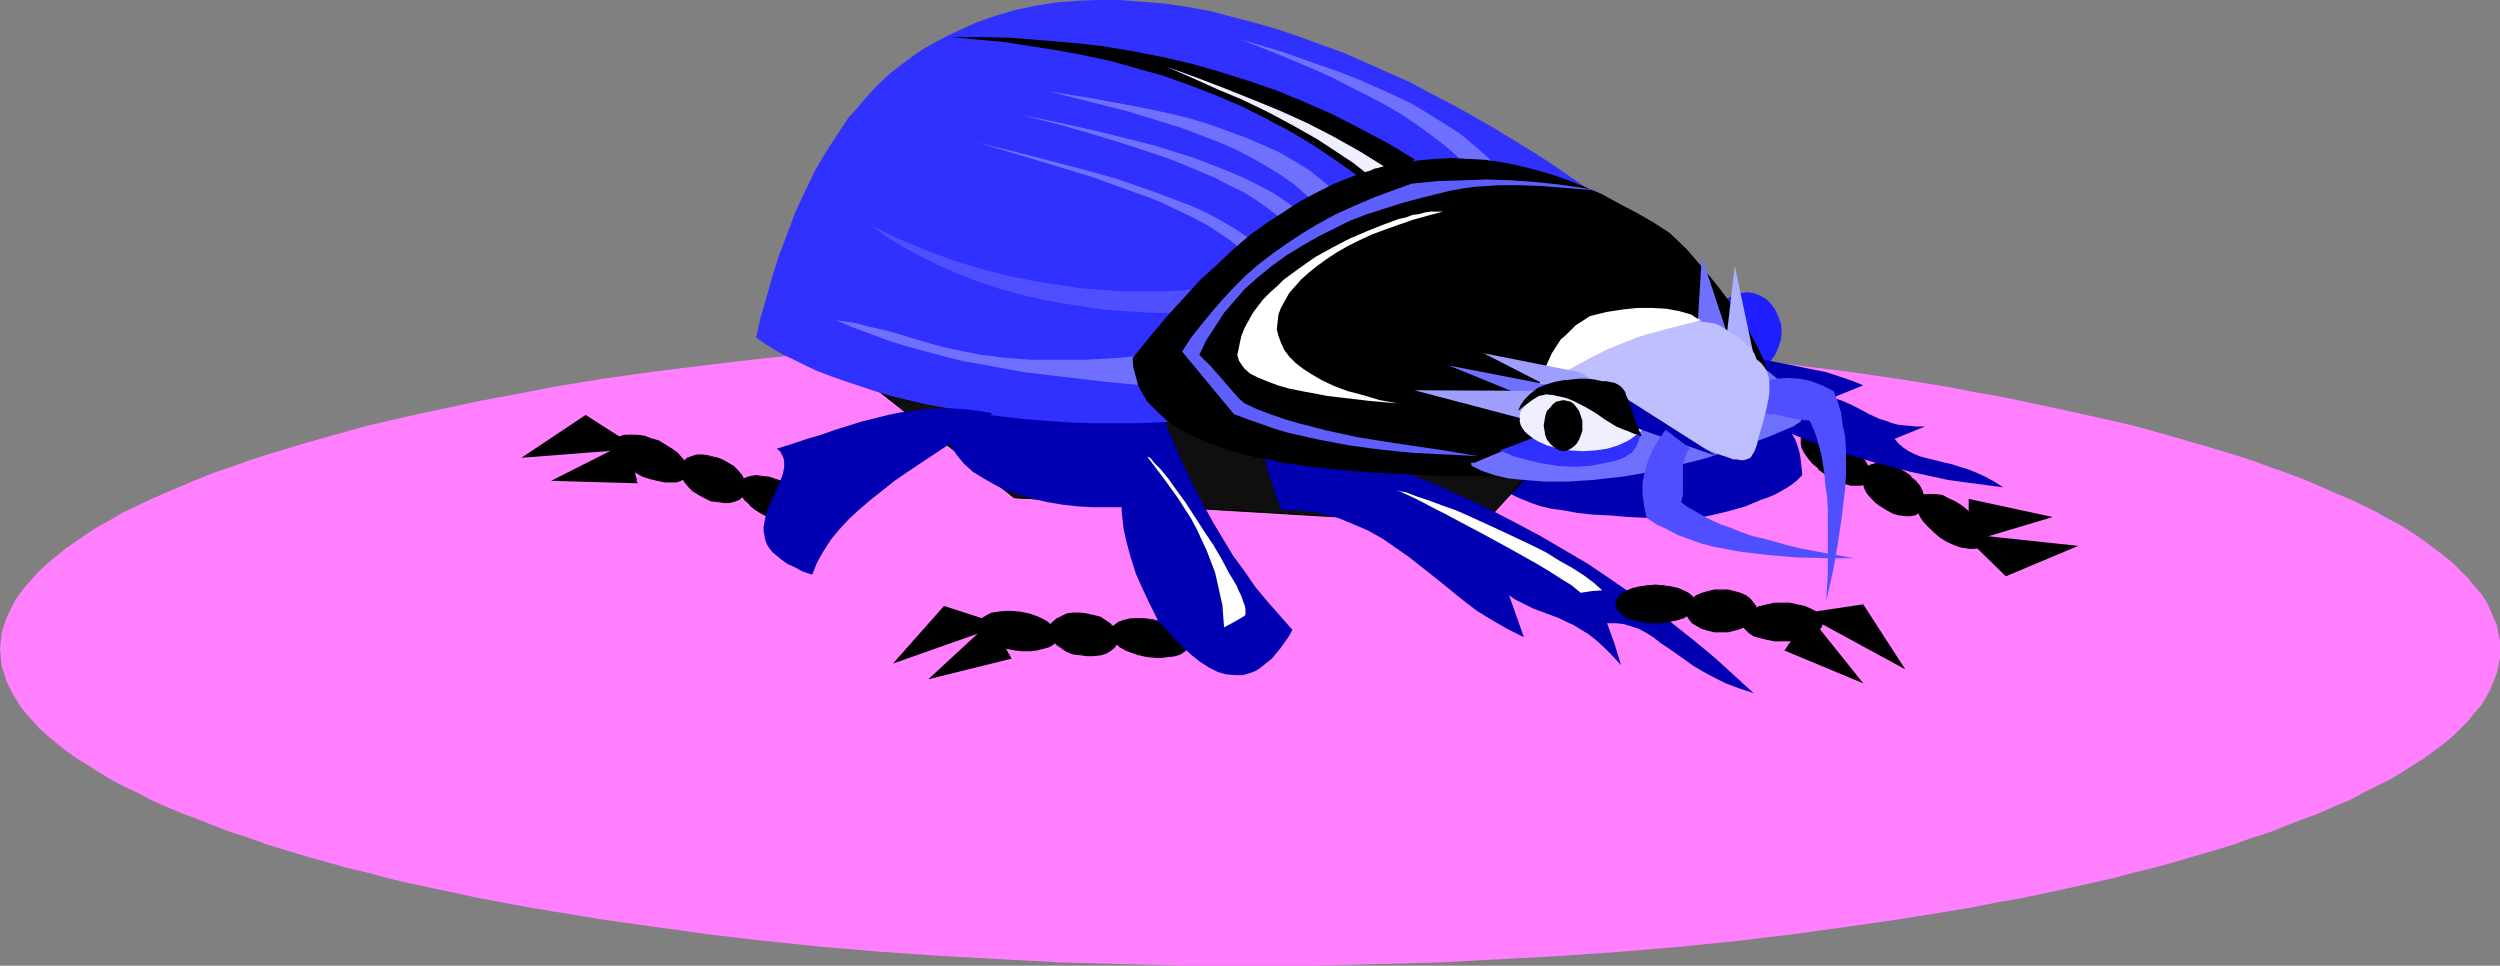 <?xml version="1.0" encoding="UTF-8" standalone="no"?>
<svg
   version="1.0"
   width="129.766mm"
   height="50.129mm"
   id="svg72"
   sodipodi:docname="Beetle 15.wmf"
   xmlns:inkscape="http://www.inkscape.org/namespaces/inkscape"
   xmlns:sodipodi="http://sodipodi.sourceforge.net/DTD/sodipodi-0.dtd"
   xmlns="http://www.w3.org/2000/svg"
   xmlns:svg="http://www.w3.org/2000/svg">
  <rect width="100%" height="100%" fill="#808080" stroke="none"/>
  <sodipodi:namedview
     id="namedview72"
     pagecolor="#ffffff"
     bordercolor="#000000"
     borderopacity="0.25"
     inkscape:showpageshadow="2"
     inkscape:pageopacity="0.0"
     inkscape:pagecheckerboard="0"
     inkscape:deskcolor="#d1d1d1"
     inkscape:document-units="mm" />
  <defs
     id="defs1">
    <pattern
       id="WMFhbasepattern"
       patternUnits="userSpaceOnUse"
       width="6"
       height="6"
       x="0"
       y="0" />
  </defs>
  <path
     style="fill:#ff7fff;fill-opacity:1;fill-rule:evenodd;stroke:none"
     d="m 245.309,65.415 h 12.605 l 12.443,0.323 12.12,0.323 12.12,0.485 11.797,0.808 11.635,0.808 11.474,0.969 11.15,1.131 10.827,1.292 10.504,1.292 10.181,1.454 10.019,1.615 4.848,0.969 4.848,0.808 4.686,0.969 4.525,0.969 4.525,0.969 4.363,0.969 4.363,0.969 4.202,0.969 4.04,1.131 4.04,1.131 3.878,1.131 3.878,1.131 3.717,1.131 3.555,1.131 3.555,1.292 3.232,1.131 3.394,1.292 3.07,1.292 2.909,1.292 3.07,1.292 2.747,1.292 2.586,1.292 2.586,1.454 2.424,1.292 2.262,1.454 2.101,1.454 1.939,1.454 1.939,1.454 1.778,1.454 1.454,1.454 1.454,1.454 1.293,1.615 1.293,1.454 0.97,1.454 0.808,1.615 0.646,1.615 0.646,1.454 0.323,1.615 0.323,1.615 v 1.615 1.615 l -0.323,1.615 -0.323,1.454 -0.646,1.615 -0.646,1.615 -0.808,1.454 -0.97,1.615 -1.293,1.454 -1.293,1.615 -1.454,1.454 -1.454,1.454 -1.778,1.454 -1.939,1.454 -1.939,1.454 -2.101,1.292 -2.262,1.454 -2.424,1.454 -2.586,1.292 -2.586,1.292 -2.747,1.454 -3.07,1.292 -2.909,1.292 -3.07,1.131 -3.394,1.292 -3.232,1.292 -3.555,1.131 -3.555,1.292 -3.717,1.131 -3.878,1.131 -3.878,1.131 -4.04,1.131 -4.04,0.969 -4.202,1.131 -4.363,0.969 -4.363,0.969 -4.525,0.969 -4.525,0.969 -4.686,0.808 -4.848,0.969 -4.848,0.808 -10.019,1.615 -10.181,1.454 -10.504,1.454 -10.827,1.292 -11.15,1.131 -11.474,0.969 -11.635,0.808 -11.797,0.646 -12.12,0.646 -12.12,0.323 -12.443,0.323 h -12.605 -12.605 l -12.443,-0.323 -12.282,-0.323 -11.958,-0.646 -11.797,-0.646 -11.635,-0.808 -11.474,-0.969 -10.989,-1.131 -10.989,-1.292 -10.504,-1.454 -10.342,-1.454 -9.858,-1.615 -4.848,-0.808 -9.534,-1.777 -4.525,-0.969 -4.525,-0.969 -4.525,-0.969 -4.202,-0.969 -4.202,-1.131 -4.04,-0.969 -4.04,-1.131 -4.04,-1.131 -3.717,-1.131 -3.717,-1.131 -3.555,-1.292 -3.555,-1.131 -3.394,-1.292 -3.232,-1.292 -3.07,-1.131 -3.07,-1.292 -2.909,-1.292 -2.747,-1.454 -2.747,-1.292 -2.424,-1.292 -2.424,-1.454 -2.262,-1.454 -2.101,-1.292 -2.101,-1.454 -1.778,-1.454 -1.778,-1.454 -1.616,-1.454 -1.293,-1.454 -1.454,-1.615 -1.131,-1.454 -0.97,-1.615 -0.808,-1.454 -0.808,-1.615 L 0.808,132.123 0.323,130.669 0.162,129.054 0,127.439 l 0.162,-1.615 0.162,-1.615 0.485,-1.615 0.485,-1.454 0.808,-1.615 0.808,-1.615 0.97,-1.454 1.131,-1.454 1.454,-1.615 1.293,-1.454 1.616,-1.454 1.778,-1.454 1.778,-1.454 2.101,-1.454 2.101,-1.454 2.262,-1.454 2.424,-1.292 2.424,-1.454 2.747,-1.292 2.747,-1.292 2.909,-1.292 3.07,-1.292 3.07,-1.292 3.232,-1.292 3.394,-1.131 3.555,-1.292 3.555,-1.131 3.717,-1.131 3.717,-1.131 4.04,-1.131 4.04,-1.131 4.04,-1.131 4.202,-0.969 4.202,-0.969 4.525,-0.969 9.05,-1.938 9.534,-1.777 4.848,-0.969 9.858,-1.615 10.342,-1.454 10.504,-1.292 10.989,-1.292 10.989,-1.131 11.474,-0.969 11.635,-0.808 11.797,-0.808 11.958,-0.485 12.282,-0.323 12.443,-0.323 z"
     id="path1" />
  <path
     style="fill:#000000;fill-opacity:1;fill-rule:evenodd;stroke:none"
     d="m 380.729,105.311 1.293,0.808 1.293,0.646 1.293,0.485 1.293,0.323 h 0.97 0.97 l 0.808,-0.323 0.646,-0.646 0.162,-0.646 v -0.808 l -0.162,-0.969 -0.646,-0.969 -0.646,-0.969 -0.808,-0.969 -1.131,-1.131 -1.293,-0.808 -1.293,-0.969 -1.293,-0.646 -1.293,-0.485 -1.131,-0.162 -1.131,-0.162 -0.97,0.162 -0.808,0.323 -0.485,0.485 -0.323,0.646 v 0.808 l 0.323,0.969 0.323,0.969 0.808,1.131 0.808,0.969 1.131,0.969 z"
     id="path2" />
  <path
     style="fill:#000000;fill-opacity:1;fill-rule:evenodd;stroke:none"
     d="m 380.568,105.472 1.293,0.808 1.454,0.646 1.293,0.485 v 0 l 1.293,0.162 0.97,0.162 1.131,-0.162 0.646,-0.323 0.646,-0.485 0.323,-0.808 v -0.808 l -0.323,-0.969 -0.485,-0.969 -0.646,-0.969 -0.97,-1.131 v 0 l -1.131,-0.969 v 0 l -1.131,-0.969 -1.293,-0.808 -1.454,-0.646 -1.131,-0.646 h -0.162 l -1.131,-0.162 h -1.131 -0.97 l -0.808,0.323 -0.646,0.485 -0.323,0.808 v 0.808 l 0.323,0.969 0.485,1.131 0.646,0.969 0.97,0.969 v 0 l 1.131,1.131 v 0 l 1.131,0.969 0.162,-0.323 -1.293,-0.969 v 0.162 l -0.97,-1.131 v 0 l -0.808,-0.969 -0.808,-0.969 -0.485,-1.131 -0.162,-0.808 v 0 -0.808 0.162 l 0.323,-0.808 h -0.162 l 0.646,-0.485 v 0 l 0.646,-0.323 v 0 h 0.97 1.131 l 1.131,0.323 v 0 l 1.293,0.485 1.293,0.646 1.293,0.808 1.131,0.969 v 0 l 1.131,0.969 v 0 l 0.808,1.131 0.808,0.969 0.485,0.969 0.162,0.969 v -0.162 0.808 0 l -0.162,0.646 v 0 l -0.485,0.485 v 0 l -0.808,0.323 v 0 l -0.97,0.162 -0.97,-0.162 -1.293,-0.323 v 0 l -1.131,-0.485 -1.454,-0.646 -1.293,-0.808 z"
     id="path3" />
  <path
     style="fill:#000000;fill-opacity:1;fill-rule:evenodd;stroke:none"
     d="m 358.105,92.874 1.131,0.808 1.454,0.646 1.293,0.485 1.131,0.323 h 1.131 0.808 l 0.808,-0.323 0.646,-0.485 0.323,-0.808 V 92.712 l -0.323,-0.969 -0.485,-0.969 -0.646,-0.969 -0.97,-0.969 -0.97,-1.131 -1.293,-0.969 -1.293,-0.808 -1.293,-0.646 -1.454,-0.323 -1.131,-0.323 -1.131,-0.162 -0.808,0.162 -0.808,0.323 -0.646,0.323 -0.162,0.808 v 0.808 l 0.162,0.969 0.485,0.969 0.646,0.969 0.97,1.131 1.131,0.969 z"
     id="path4" />
  <path
     style="fill:#000000;fill-opacity:1;fill-rule:evenodd;stroke:none"
     d="m 357.944,93.035 1.293,0.808 1.293,0.646 1.293,0.485 h 0.162 l 1.131,0.323 h 1.131 0.808 l 0.97,-0.323 0.646,-0.646 0.323,-0.808 V 92.712 l -0.323,-0.969 -0.485,-0.969 -0.646,-0.969 -0.97,-1.131 v 0 l -1.131,-0.969 v 0 l -1.293,-0.969 -1.293,-0.969 -1.293,-0.485 -1.293,-0.485 -1.293,-0.323 -1.131,-0.162 -0.808,0.162 -0.97,0.323 -0.646,0.485 -0.162,0.808 v 0.808 l 0.162,0.969 0.485,0.969 0.808,1.131 0.808,0.969 v 0 l 1.131,0.969 v 0.162 l 1.293,0.969 0.162,-0.323 -1.293,-0.969 v 0.162 l -1.131,-1.131 h 0.162 l -0.97,-0.969 -0.646,-0.969 -0.485,-1.131 -0.323,-0.969 v 0.162 -0.808 0 l 0.323,-0.646 v 0 l 0.485,-0.485 0.808,-0.323 v 0 h 0.808 1.131 v 0 l 1.131,0.323 1.293,0.485 1.293,0.646 1.293,0.808 1.293,0.969 v 0 l 1.131,0.969 v 0 l 0.808,0.969 0.808,1.131 0.323,0.969 0.323,0.969 v -0.162 0.808 0 l -0.323,0.646 v 0 l -0.485,0.485 v 0 l -0.808,0.323 v 0 h -0.808 -1.131 l -1.131,-0.323 v 0 l -1.293,-0.485 -1.293,-0.646 -1.293,-0.808 z"
     id="path5" />
  <path
     style="fill:#000000;fill-opacity:1;fill-rule:evenodd;stroke:none"
     d="m 369.094,99.334 1.131,0.808 1.293,0.485 1.131,0.323 1.131,0.162 h 0.97 l 0.97,-0.162 0.646,-0.485 0.646,-0.485 0.323,-0.808 0.162,-0.808 -0.162,-0.969 -0.323,-0.969 -0.485,-0.969 -0.808,-0.969 -0.808,-0.969 -1.131,-0.808 -1.293,-0.808 -1.131,-0.485 -1.131,-0.323 -1.131,-0.162 h -0.97 l -0.97,0.162 -0.808,0.485 -0.646,0.646 -0.323,0.646 v 0.969 0.808 l 0.485,0.969 0.485,0.969 0.808,0.969 0.808,0.969 z"
     id="path6" />
  <path
     style="fill:#000000;fill-opacity:1;fill-rule:evenodd;stroke:none"
     d="m 369.094,99.496 1.131,0.646 1.131,0.646 1.131,0.323 h 0.162 l 1.131,0.162 h 0.97 l 0.97,-0.162 0.808,-0.485 0.646,-0.646 0.323,-0.808 0.162,-0.808 -0.162,-0.969 -0.323,-1.131 -0.485,-0.969 -0.808,-0.969 v 0 l -0.97,-0.808 v -0.162 l -1.131,-0.808 -1.131,-0.646 -1.131,-0.485 -1.293,-0.485 -1.131,-0.162 h -0.97 l -0.97,0.323 -0.808,0.323 -0.646,0.646 -0.323,0.808 -0.162,0.969 0.162,0.808 0.323,1.131 0.485,0.969 0.808,0.969 v 0 l 0.97,0.969 v 0 l 1.131,0.808 v -0.162 l -0.97,-0.969 v 0.162 l -0.97,-0.969 v 0 l -0.646,-0.969 -0.485,-0.969 -0.485,-0.969 v 0 l -0.162,-0.808 0.162,-0.969 v 0.162 l 0.323,-0.808 v 0 l 0.485,-0.646 v 0.162 l 0.808,-0.485 v 0 l 0.97,-0.162 h 0.97 l 1.131,0.162 h -0.162 l 1.293,0.323 1.131,0.485 1.131,0.808 1.131,0.808 v -0.162 l 0.97,0.969 h -0.162 l 0.808,0.969 0.485,0.969 0.323,0.969 v 0 l 0.162,0.969 v 0.808 -0.162 l -0.485,0.808 h 0.162 l -0.646,0.646 v -0.162 l -0.808,0.485 h 0.162 l -0.97,0.162 -0.97,0.162 -1.131,-0.323 v 0 l -1.131,-0.323 -1.293,-0.485 -1.131,-0.646 z"
     id="path7" />
  <path
     style="fill:#000000;fill-opacity:1;fill-rule:evenodd;stroke:none"
     d="m 384.931,104.665 8.565,8.399 14.221,-5.976 z"
     id="path8" />
  <path
     style="fill:#000000;fill-opacity:1;fill-rule:evenodd;stroke:none"
     d="m 385.9,106.441 16.806,-5.007 -16.483,-3.553 v 0.808 0.646 1.454 l 0.162,1.615 -0.162,1.615 v 1.292 0.646 l -0.162,0.323 z"
     id="path9" />
  <path
     style="fill:#000000;fill-opacity:1;fill-rule:evenodd;stroke:none"
     d="m 129.118,86.574 -1.454,-0.485 -1.454,-0.485 -1.293,-0.162 -1.131,-0.162 -1.293,0.162 -0.808,0.323 -0.646,0.323 -0.485,0.646 -0.162,0.808 0.162,0.808 0.323,0.808 0.646,0.969 0.97,0.808 0.97,0.808 1.293,0.808 1.454,0.808 1.454,0.485 1.293,0.485 1.454,0.162 h 1.293 0.97 l 0.97,-0.323 0.646,-0.485 0.485,-0.646 0.162,-0.808 -0.162,-0.646 -0.323,-0.969 -0.646,-0.808 -0.97,-0.969 -1.131,-0.808 -1.131,-0.646 z"
     id="path10" />
  <path
     style="fill:#000000;fill-opacity:1;fill-rule:evenodd;stroke:none"
     d="m 129.28,86.413 -1.616,-0.485 -1.293,-0.485 h -0.162 l -1.293,-0.162 h -1.131 -1.293 l -0.97,0.323 -0.646,0.485 -0.485,0.646 -0.162,0.808 0.162,0.808 0.323,0.808 0.646,0.969 h 0.162 l 0.808,0.969 v 0 l 1.131,0.808 1.131,0.808 1.454,0.808 1.454,0.485 1.454,0.323 v 0 l 1.454,0.323 h 1.293 0.97 l 0.97,-0.323 0.808,-0.485 0.485,-0.646 0.162,-0.969 -0.162,-0.808 -0.485,-0.808 -0.646,-0.808 v 0 l -0.808,-0.969 v 0 l -1.131,-0.808 -1.293,-0.808 -1.293,-0.808 -0.162,0.323 1.293,0.646 1.293,0.808 1.131,0.808 v 0 l 0.808,0.808 v 0 l 0.646,0.969 0.323,0.808 v 0 l 0.162,0.646 -0.162,0.808 v 0 l -0.485,0.646 0.162,-0.162 -0.808,0.485 -0.808,0.323 v 0 h -0.97 -1.293 l -1.454,-0.162 h 0.162 l -1.454,-0.323 -1.454,-0.646 -1.454,-0.646 -1.131,-0.969 -1.131,-0.808 v 0.162 l -0.97,-0.969 h 0.162 l -0.646,-0.808 -0.323,-0.808 v 0 l -0.162,-0.808 0.162,-0.808 v 0.162 l 0.323,-0.646 v 0 l 0.646,-0.485 0.97,-0.162 h -0.162 l 1.293,-0.162 1.131,0.162 1.293,0.162 v 0 l 1.454,0.323 1.454,0.646 z"
     id="path11" />
  <path
     style="fill:#000000;fill-opacity:1;fill-rule:evenodd;stroke:none"
     d="m 153.681,94.65 -1.454,-0.485 -1.293,-0.485 -1.454,-0.162 -1.131,-0.162 -1.131,0.162 -0.97,0.323 -0.646,0.323 -0.485,0.646 -0.162,0.808 0.162,0.646 0.323,0.969 0.646,0.808 0.97,0.969 1.131,0.808 1.131,0.808 1.454,0.646 1.454,0.646 1.454,0.323 1.293,0.323 h 1.293 l 1.131,-0.162 0.808,-0.162 0.808,-0.485 0.323,-0.646 0.162,-0.808 -0.162,-0.646 -0.323,-0.969 -0.646,-0.808 -0.97,-0.969 -0.97,-0.808 -1.293,-0.808 z"
     id="path12" />
  <path
     style="fill:#000000;fill-opacity:1;fill-rule:evenodd;stroke:none"
     d="m 153.843,94.489 -1.454,-0.485 -1.454,-0.485 v 0 l -1.454,-0.162 -1.131,-0.162 -1.131,0.162 -0.97,0.323 -0.808,0.485 -0.485,0.485 -0.162,0.969 0.162,0.808 0.485,0.808 0.646,0.969 v 0 l 0.97,0.808 v 0.162 l 0.97,0.808 1.293,0.808 1.293,0.646 1.616,0.646 1.293,0.323 h 0.162 l 1.293,0.323 h 1.293 l 1.131,-0.162 v 0 l 0.97,-0.162 0.646,-0.646 0.485,-0.646 0.162,-0.808 -0.162,-0.808 -0.323,-0.808 -0.646,-0.969 h -0.162 l -0.808,-0.808 v 0 l -1.131,-0.969 -1.131,-0.646 -1.454,-0.808 -0.162,0.323 1.454,0.646 1.131,0.808 1.131,0.808 v 0 l 0.97,0.808 h -0.162 l 0.646,0.808 0.485,0.969 v 0 0.646 0.808 0 l -0.485,0.646 v -0.162 l -0.646,0.485 -0.97,0.323 h 0.162 -1.131 -1.293 l -1.293,-0.323 v 0 l -1.454,-0.323 -1.454,-0.646 -1.293,-0.646 -1.293,-0.808 -1.131,-0.808 v 0.162 l -0.808,-0.969 v 0 l -0.646,-0.969 -0.323,-0.808 v 0 l -0.162,-0.646 0.162,-0.808 v 0 l 0.485,-0.646 -0.162,0.162 0.808,-0.485 0.808,-0.323 v 0 h 1.131 1.131 l 1.454,0.323 h -0.162 l 1.454,0.323 1.454,0.646 z"
     id="path13" />
  <path
     style="fill:#000000;fill-opacity:1;fill-rule:evenodd;stroke:none"
     d="m 141.561,90.128 -1.293,-0.323 -1.293,-0.323 -1.131,-0.162 h -1.131 l -0.97,0.162 -0.808,0.485 -0.808,0.485 -0.323,0.646 -0.323,0.808 0.162,0.969 0.162,0.808 0.646,0.969 0.646,0.808 0.97,0.808 0.97,0.808 1.293,0.646 1.293,0.485 1.293,0.162 1.131,0.162 h 1.131 l 0.97,-0.162 0.808,-0.485 0.808,-0.485 0.323,-0.646 0.323,-0.808 v -0.969 l -0.323,-0.808 -0.646,-0.969 -0.646,-0.808 -0.808,-0.808 -1.131,-0.808 z"
     id="path14" />
  <path
     style="fill:#000000;fill-opacity:1;fill-rule:evenodd;stroke:none"
     d="m 141.723,90.128 -1.293,-0.485 h -0.162 l -1.293,-0.323 -1.131,-0.162 h -1.131 l -0.97,0.323 -0.97,0.323 -0.646,0.646 -0.485,0.646 -0.162,0.808 v 0.969 l 0.323,0.969 0.485,0.808 0.808,0.969 v 0 l 0.808,0.808 v 0 l 1.131,0.646 1.131,0.646 1.293,0.646 1.454,0.162 1.131,0.162 h 1.131 l 1.131,-0.323 0.808,-0.323 0.646,-0.646 0.485,-0.646 0.162,-0.808 v -0.969 l -0.323,-0.808 -0.485,-0.969 -0.808,-0.969 -0.808,-0.808 -1.131,-0.646 -1.131,-0.646 -0.162,0.162 1.131,0.646 1.131,0.808 0.97,0.808 -0.162,-0.162 0.808,0.969 0.485,0.808 0.323,0.969 v -0.162 0.969 l -0.162,0.808 v -0.162 l -0.485,0.808 v -0.162 l -0.646,0.485 -0.808,0.485 -0.97,0.162 v 0 h -1.131 -1.131 l -1.293,-0.323 v 0 l -1.293,-0.485 -1.131,-0.646 -1.131,-0.646 v 0 l -0.808,-0.808 v 0 l -0.808,-0.969 -0.485,-0.808 -0.162,-0.969 v 0.162 l -0.162,-0.969 0.162,-0.808 v 0.162 l 0.485,-0.808 v 0.162 l 0.646,-0.485 0.808,-0.485 v 0 l 0.97,-0.162 h 1.131 1.131 l 1.293,0.323 v 0 l 1.293,0.485 z"
     id="path15" />
  <path
     style="fill:#000000;fill-opacity:1;fill-rule:evenodd;stroke:none"
     d="m 125.24,88.028 -10.342,-6.622 -12.605,8.399 z"
     id="path16" />
  <path
     style="fill:#000000;fill-opacity:1;fill-rule:evenodd;stroke:none"
     d="m 123.785,86.413 -15.675,7.914 16.968,0.485 v -0.162 l -0.162,-0.162 v -0.485 l -0.162,-0.485 -0.323,-1.454 -0.646,-3.23 v -0.646 l -0.162,-0.646 v -0.969 z"
     id="path17" />
  <path
     style="fill:#000000;fill-opacity:1;fill-rule:evenodd;stroke:none"
     d="m 200.222,120.17 -1.616,-0.162 h -1.454 -1.293 l -1.293,0.323 -0.97,0.485 -0.808,0.485 -0.485,0.646 -0.323,0.646 v 0.808 l 0.323,0.646 0.646,0.808 0.97,0.646 0.97,0.646 1.293,0.485 1.293,0.485 1.616,0.323 1.454,0.162 h 1.616 l 1.293,-0.162 1.293,-0.323 0.97,-0.323 0.808,-0.485 0.646,-0.646 0.162,-0.646 v -0.808 l -0.323,-0.808 -0.646,-0.646 -0.808,-0.646 -1.131,-0.646 -1.293,-0.485 -1.293,-0.485 z"
     id="path18" />
  <path
     style="fill:#000000;fill-opacity:1;fill-rule:evenodd;stroke:none"
     d="m 200.222,120.009 -1.616,-0.162 h -1.454 l -1.293,0.162 -1.293,0.162 -0.97,0.485 -0.808,0.485 -0.646,0.646 -0.323,0.808 0.162,0.808 0.323,0.646 0.646,0.808 0.808,0.808 0.97,0.485 1.293,0.646 1.454,0.485 v 0 l 1.616,0.323 1.454,0.162 h 1.616 l 1.293,-0.162 1.293,-0.323 v 0 l 1.131,-0.323 0.808,-0.485 0.646,-0.808 0.162,-0.646 v -0.808 l -0.485,-0.808 -0.646,-0.646 -0.808,-0.808 -1.131,-0.646 -1.131,-0.485 -1.454,-0.485 v 0 l -1.616,-0.323 v 0.323 l 1.616,0.323 h -0.162 l 1.454,0.485 1.131,0.485 1.131,0.646 0.97,0.646 -0.162,-0.162 0.646,0.808 0.323,0.808 v -0.162 l 0.162,0.808 v -0.162 l -0.323,0.646 v 0 l -0.485,0.646 v 0 l -0.808,0.485 -1.131,0.485 h 0.162 l -1.293,0.162 -1.293,0.162 h -1.616 l -1.454,-0.162 -1.616,-0.323 v 0 l -1.293,-0.485 -1.293,-0.485 -0.97,-0.646 -0.97,-0.646 h 0.162 l -0.646,-0.646 -0.323,-0.808 v 0.162 -0.808 0 l 0.162,-0.646 v 0 l 0.646,-0.646 v 0 l 0.646,-0.323 1.131,-0.485 h -0.162 l 1.293,-0.323 1.293,-0.162 1.454,0.162 1.616,0.162 z"
     id="path19" />
  <path
     style="fill:#000000;fill-opacity:1;fill-rule:evenodd;stroke:none"
     d="m 226.078,121.624 -1.616,-0.323 h -1.454 l -1.293,0.162 -1.131,0.323 -1.131,0.323 -0.808,0.485 -0.646,0.646 -0.162,0.646 v 0.808 l 0.323,0.646 0.646,0.808 0.808,0.646 1.131,0.646 1.293,0.646 1.454,0.323 1.454,0.323 1.616,0.162 h 1.454 1.293 l 1.293,-0.323 0.97,-0.323 0.808,-0.485 0.646,-0.646 0.162,-0.808 v -0.808 l -0.323,-0.646 -0.646,-0.808 -0.808,-0.646 -1.131,-0.646 -1.293,-0.485 -1.454,-0.323 z"
     id="path20" />
  <path
     style="fill:#000000;fill-opacity:1;fill-rule:evenodd;stroke:none"
     d="m 226.078,121.463 -1.616,-0.162 h -1.454 -1.293 l -1.293,0.323 -0.97,0.323 -0.808,0.646 -0.646,0.485 -0.323,0.808 0.162,0.808 0.162,0.808 0.808,0.646 0.808,0.808 1.131,0.646 1.293,0.485 1.293,0.485 h 0.162 l 1.454,0.323 1.616,0.162 h 1.454 l 1.293,-0.162 1.293,-0.162 v 0 l 0.97,-0.323 0.97,-0.646 0.485,-0.646 0.323,-0.808 v -0.808 l -0.323,-0.646 -0.808,-0.808 -0.808,-0.646 -1.131,-0.646 -1.131,-0.485 -1.454,-0.485 h -0.162 l -1.454,-0.323 v 0.162 l 1.454,0.323 v 0 l 1.454,0.485 1.293,0.485 0.97,0.646 0.97,0.646 h -0.162 l 0.646,0.808 0.323,0.646 v -0.162 0.808 0 l -0.162,0.646 v 0 l -0.485,0.646 v 0 l -0.808,0.485 -1.131,0.323 h 0.162 l -1.293,0.323 -1.293,0.162 h -1.454 l -1.616,-0.323 -1.454,-0.162 v 0 l -1.454,-0.485 -1.131,-0.646 -1.131,-0.485 -0.808,-0.808 v 0.162 l -0.646,-0.808 -0.323,-0.646 v 0 -0.808 0.162 l 0.162,-0.808 v 0 l 0.485,-0.485 v 0 l 0.97,-0.485 0.97,-0.323 1.131,-0.323 v 0 l 1.293,-0.162 h 1.454 l 1.616,0.162 z"
     id="path21" />
  <path
     style="fill:#000000;fill-opacity:1;fill-rule:evenodd;stroke:none"
     d="m 213.15,120.493 -1.293,-0.162 h -1.293 l -1.293,0.162 -0.97,0.485 -0.97,0.323 -0.646,0.646 -0.646,0.646 -0.162,0.808 v 0.808 l 0.323,0.808 0.485,0.808 0.646,0.646 0.97,0.646 1.131,0.646 1.131,0.485 1.454,0.162 1.293,0.162 h 1.293 l 1.293,-0.162 0.97,-0.323 0.97,-0.485 0.646,-0.485 0.485,-0.808 0.323,-0.808 v -0.808 l -0.323,-0.808 -0.485,-0.808 -0.646,-0.646 -0.97,-0.646 -1.131,-0.646 -1.131,-0.323 z"
     id="path22" />
  <path
     style="fill:#000000;fill-opacity:1;fill-rule:evenodd;stroke:none"
     d="m 213.15,120.332 -1.293,-0.162 h -1.293 l -1.293,0.162 -0.97,0.485 -0.97,0.485 -0.808,0.646 -0.646,0.646 -0.162,0.808 v 0.808 l 0.323,0.969 0.485,0.646 0.808,0.808 0.97,0.646 0.97,0.646 1.293,0.485 v 0 l 1.454,0.162 1.293,0.162 h 1.293 l 1.293,-0.162 v 0 l 1.131,-0.323 0.808,-0.485 0.808,-0.646 0.485,-0.646 0.323,-0.969 v -0.808 l -0.323,-0.808 -0.485,-0.808 -0.808,-0.808 -0.97,-0.646 -0.97,-0.646 -1.293,-0.323 v 0 l -1.454,-0.323 v 0.323 l 1.454,0.323 h -0.162 l 1.293,0.323 1.131,0.646 0.97,0.646 v -0.162 l 0.646,0.646 h -0.162 l 0.646,0.969 0.162,0.808 v -0.162 0.808 0 l -0.162,0.808 -0.646,0.646 h 0.162 l -0.646,0.485 -0.97,0.485 -1.131,0.323 h 0.162 l -1.293,0.162 h -1.293 -1.293 l -1.454,-0.323 h 0.162 l -1.293,-0.485 -1.131,-0.485 -0.97,-0.646 v 0 l -0.646,-0.646 v 0 l -0.485,-0.808 -0.323,-0.808 v 0 -0.808 0 l 0.323,-0.646 0.485,-0.808 v 0.162 l 0.646,-0.646 0.97,-0.485 1.131,-0.323 h -0.162 l 1.293,-0.162 h 1.293 l 1.293,0.162 z"
     id="path23" />
  <path
     style="fill:#000000;fill-opacity:1;fill-rule:evenodd;stroke:none"
     d="m 196.667,122.593 -11.474,-3.715 -10.019,11.306 z"
     id="path24" />
  <path
     style="fill:#000000;fill-opacity:1;fill-rule:evenodd;stroke:none"
     d="m 195.051,121.301 -12.928,11.952 16.322,-4.038 v 0 l -0.162,-0.323 -0.162,-0.323 -0.323,-0.485 -0.646,-1.292 -0.808,-1.454 -0.646,-1.615 -0.323,-0.646 -0.162,-0.485 -0.162,-0.646 -0.162,-0.323 v -0.323 z"
     id="path25" />
  <path
     style="fill:#0000b2;fill-opacity:1;fill-rule:evenodd;stroke:none"
     d="m 293.465,94.166 0.646,0.969 0.97,0.808 0.97,0.808 1.293,0.646 1.454,0.646 1.616,0.646 1.939,0.646 2.101,0.485 2.424,0.323 2.586,0.485 2.909,0.323 3.394,0.162 3.555,0.323 3.878,0.162 h 4.202 l 2.262,0.162 h 2.424 l 3.555,-0.646 3.394,-0.808 3.394,-0.969 3.07,-1.292 1.454,-0.485 1.454,-0.646 1.131,-0.646 1.131,-0.646 0.97,-0.646 0.808,-0.646 0.646,-0.646 0.485,-0.485 -0.162,-1.615 -0.162,-1.454 -0.162,-1.131 -0.323,-1.131 -0.323,-0.969 -0.323,-0.808 -0.97,-1.615 -0.97,-1.454 -1.293,-1.615 -0.646,-0.969 -0.646,-0.969 -0.808,-1.131 -0.646,-1.292 z"
     id="path26" />
  <path
     style="fill:#1e1eff;fill-opacity:1;fill-rule:evenodd;stroke:none"
     d="m 342.753,57.339 1.293,0.162 1.293,0.485 1.131,0.646 0.97,0.969 0.808,1.131 0.646,1.454 0.485,1.292 0.162,1.615 -0.162,1.615 -0.485,1.454 -0.646,1.454 -0.808,1.131 -0.97,0.969 -1.131,0.646 -1.293,0.485 -1.293,0.162 -1.454,-0.162 -1.293,-0.485 -1.293,-0.646 -0.808,-0.969 -0.97,-1.131 -0.646,-1.454 -0.323,-1.454 -0.162,-1.615 0.162,-1.615 0.323,-1.292 0.646,-1.454 0.97,-1.131 0.808,-0.969 1.293,-0.646 1.293,-0.485 z"
     id="path27" />
  <path
     style="fill:#0f0f0f;fill-opacity:1;fill-rule:evenodd;stroke:none"
     d="m 160.63,67.515 38.461,30.204 91.627,5.33 16.322,-17.767 h -0.162 -0.162 l -0.485,-0.162 h -0.808 l -0.808,-0.162 h -1.131 l -1.131,-0.323 h -1.454 l -1.616,-0.323 -1.616,-0.162 -1.939,-0.162 -1.939,-0.323 -2.101,-0.162 -2.262,-0.323 -2.424,-0.162 -2.424,-0.323 -2.586,-0.323 -2.586,-0.323 -5.656,-0.646 -6.141,-0.646 -6.141,-0.808 -6.464,-0.646 -6.626,-0.808 -13.413,-1.615 -13.574,-1.615 -6.626,-0.808 -6.626,-0.646 -6.302,-0.808 -5.979,-0.808 -5.818,-0.646 -2.747,-0.323 -2.586,-0.323 -2.586,-0.323 -2.424,-0.323 -2.262,-0.323 -2.262,-0.323 -2.101,-0.162 -1.939,-0.323 -1.778,-0.162 -1.616,-0.323 -1.454,-0.162 -1.293,-0.162 -1.293,-0.162 -0.97,-0.162 -0.808,-0.162 -0.646,-0.162 -0.323,-0.162 z"
     id="path28" />
  <path
     style="fill:#000000;fill-opacity:1;fill-rule:evenodd;stroke:none"
     d="m 160.145,67.192 38.784,30.527 91.789,5.492 16.645,-18.09 h -0.485 -0.162 l -0.485,-0.162 h -0.808 -0.808 l -1.131,-0.162 -1.131,-0.162 -1.454,-0.162 -1.616,-0.162 -1.616,-0.323 -1.939,-0.162 -1.939,-0.162 -2.101,-0.323 -2.262,-0.323 -2.424,-0.162 -2.424,-0.323 -2.586,-0.323 -2.586,-0.323 -5.656,-0.646 -6.141,-0.646 -6.141,-0.646 -6.464,-0.808 -6.626,-0.808 -13.413,-1.615 -13.574,-1.615 -6.626,-0.646 -6.626,-0.808 -6.302,-0.808 -5.979,-0.808 -5.818,-0.646 -2.747,-0.323 -2.586,-0.323 -2.586,-0.323 -2.424,-0.323 -2.262,-0.323 -2.262,-0.162 -2.101,-0.323 -1.939,-0.323 -1.778,-0.162 -1.616,-0.323 -1.454,-0.162 -1.293,-0.162 -1.293,-0.162 -0.97,-0.162 -0.808,-0.162 -0.646,-0.162 h 0.162 -0.485 v 0 l -0.808,-0.323 0.485,0.485 h 0.323 -0.162 l 0.485,0.162 v 0 l 0.646,0.162 0.808,0.162 h 0.97 l 1.293,0.323 1.293,0.162 1.454,0.162 1.616,0.162 1.778,0.323 1.939,0.323 2.101,0.162 2.262,0.323 2.262,0.323 2.424,0.323 2.586,0.323 2.586,0.323 2.747,0.323 5.818,0.646 5.979,0.808 6.302,0.808 6.626,0.646 6.626,0.808 13.574,1.615 13.413,1.615 6.626,0.808 6.464,0.646 6.141,0.808 6.141,0.646 5.656,0.646 2.586,0.323 2.586,0.323 2.424,0.162 2.424,0.323 2.262,0.323 2.101,0.162 1.939,0.323 1.939,0.162 1.616,0.162 1.616,0.162 1.454,0.162 1.131,0.162 1.131,0.162 0.808,0.162 h 0.808 0.485 l 0.162,0.162 h 0.162 v -0.162 l -16.483,17.606 h 0.162 l -91.627,-5.33 v 0 l -38.299,-30.204 -0.162,0.323 z"
     id="path29" />
  <path
     style="fill:#0000b2;fill-opacity:1;fill-rule:evenodd;stroke:none"
     d="m 229.633,79.145 -4.686,10.176 -4.848,10.176 h -2.909 -2.909 l -2.909,-0.162 -2.909,-0.323 -2.909,-0.485 -2.747,-0.646 -2.747,-0.808 -2.586,-0.808 -2.262,-1.131 -2.262,-1.292 -2.101,-1.292 -1.778,-1.615 -1.454,-1.777 -1.293,-2.1 -0.485,-0.969 -0.485,-1.131 -0.323,-1.131 -0.323,-1.131 2.909,-1.454 2.909,-1.131 2.747,-0.969 2.586,-0.646 2.586,-0.323 2.424,-0.323 h 2.586 2.586 l 2.586,0.162 2.586,0.162 2.747,0.323 2.747,0.162 2.909,0.323 3.232,0.162 h 3.232 z"
     id="path30" />
  <path
     style="fill:#0000b2;fill-opacity:1;fill-rule:evenodd;stroke:none"
     d="m 223.977,70.745 -0.97,3.876 -0.808,3.715 -0.808,3.553 -0.485,3.392 -0.485,3.23 -0.485,3.23 v 3.069 2.907 l 0.162,3.069 0.323,2.907 0.646,2.907 0.808,2.907 0.97,3.069 1.293,2.907 1.454,3.069 1.616,3.23 1.778,1.938 1.616,1.777 1.616,1.615 1.616,1.454 1.616,1.292 1.778,1.131 1.616,0.808 1.616,0.485 1.778,0.162 h 1.616 l 1.616,-0.485 0.808,-0.323 0.808,-0.485 0.808,-0.646 0.808,-0.646 0.808,-0.646 0.808,-0.969 0.808,-0.969 0.808,-1.131 0.808,-1.131 0.808,-1.454 -2.424,-2.746 -2.424,-2.746 -2.424,-2.907 -2.101,-3.069 -2.262,-3.069 -1.939,-3.23 -1.939,-3.23 -1.778,-3.23 -1.778,-3.392 -1.778,-3.553 -3.07,-6.945 -2.909,-7.268 z"
     id="path31" />
  <path
     style="fill:#3030ff;fill-opacity:1;fill-rule:evenodd;stroke:none"
     d="m 319.321,42.964 -3.394,-2.584 -3.394,-2.584 -3.717,-2.584 -3.717,-2.584 -3.717,-2.423 -7.918,-4.846 -4.202,-2.423 -4.04,-2.261 -4.363,-2.261 -4.202,-2.261 -4.363,-1.938 -4.363,-1.938 -4.363,-1.938 -4.525,-1.615 -4.363,-1.615 -4.363,-1.454 -4.525,-1.292 -4.363,-1.131 -4.363,-1.131 -4.525,-0.808 -4.363,-0.646 L 223.816,0.323 219.614,0 h -4.202 l -4.202,0.162 -4.04,0.323 -4.04,0.646 -3.878,0.808 -3.878,1.131 -3.717,1.292 -3.555,1.615 -2.424,1.131 -2.424,1.292 -2.262,1.292 -2.101,1.454 -1.939,1.454 -2.101,1.615 -1.778,1.615 -1.778,1.777 -1.616,1.777 -1.616,1.938 -1.616,1.777 -1.293,1.938 -2.747,4.2 -2.424,4.038 -2.101,4.361 -1.939,4.2 -1.616,4.361 -1.616,4.2 -1.293,4.2 -1.131,4.038 -1.131,3.876 -0.808,3.715 1.616,1.131 1.778,1.131 1.939,1.131 2.101,0.969 2.262,1.131 2.424,1.131 2.586,0.969 2.747,0.969 2.909,0.969 2.909,0.969 3.232,0.969 3.394,0.808 3.394,0.808 3.555,0.646 3.717,0.646 3.878,0.646 3.878,0.485 4.202,0.485 4.202,0.323 4.363,0.323 4.363,0.162 h 4.686 4.686 l 4.686,-0.162 5.01,-0.323 5.01,-0.323 5.171,-0.485 5.171,-0.646 5.333,-0.808 5.333,-0.808 5.494,-1.131 5.656,-1.292 z"
     id="path32" />
  <path
     style="fill:#7070ff;fill-opacity:1;fill-rule:evenodd;stroke:none"
     d="m 261.953,37.634 -2.424,-2.1 -2.586,-2.1 -2.909,-1.777 -3.07,-1.777 -3.232,-1.454 -3.394,-1.454 -3.555,-1.292 -3.555,-1.292 -3.717,-1.131 -3.878,-0.969 -3.878,-0.808 -4.04,-0.808 -7.918,-1.454 -8.08,-1.292 7.757,1.938 7.595,1.938 3.717,1.131 3.717,1.131 3.555,1.131 3.394,1.292 3.394,1.292 3.394,1.454 3.07,1.615 2.909,1.615 2.909,1.777 2.747,1.938 2.424,2.1 2.424,2.261 z"
     id="path33" />
  <path
     style="fill:#7070ff;fill-opacity:1;fill-rule:evenodd;stroke:none"
     d="m 296.051,35.696 -2.101,-2.584 -2.262,-2.423 -2.586,-2.261 -2.747,-2.261 -3.07,-1.938 -3.07,-1.938 -3.232,-1.938 -3.394,-1.615 -3.555,-1.615 -3.717,-1.615 -3.717,-1.454 -3.717,-1.292 -7.757,-2.746 -7.757,-2.261 7.434,2.907 7.272,3.069 3.555,1.615 3.394,1.777 3.232,1.615 3.394,1.777 3.07,1.777 2.909,1.938 2.909,2.1 2.747,2.1 2.424,2.1 2.424,2.423 2.262,2.423 1.939,2.423 z"
     id="path34" />
  <path
     style="fill:#7070ff;fill-opacity:1;fill-rule:evenodd;stroke:none"
     d="m 254.358,41.026 -2.262,-1.615 -2.424,-1.615 -2.747,-1.454 -2.909,-1.454 -3.07,-1.292 -3.232,-1.292 -3.394,-1.292 -3.555,-1.131 -3.555,-1.131 -3.717,-0.969 -7.757,-1.938 -7.918,-1.777 -7.918,-1.615 7.757,1.938 7.272,2.1 7.272,2.261 3.394,1.131 3.394,1.131 3.232,1.292 3.07,1.292 3.07,1.292 2.747,1.454 2.747,1.292 2.586,1.615 2.262,1.615 2.101,1.615 z"
     id="path35" />
  <path
     style="fill:#7070ff;fill-opacity:1;fill-rule:evenodd;stroke:none"
     d="m 247.248,48.617 -2.262,-1.938 -2.424,-1.615 -2.747,-1.615 -2.909,-1.615 -3.232,-1.454 -3.394,-1.292 -3.394,-1.292 -3.717,-1.292 -3.717,-1.292 -3.878,-1.131 -7.918,-2.1 -8.08,-2.1 -7.918,-1.938 15.19,4.523 7.434,2.261 3.555,1.292 3.555,1.292 3.232,1.131 3.232,1.292 3.07,1.454 3.07,1.454 2.747,1.454 2.424,1.615 2.424,1.615 2.101,1.777 z"
     id="path36" />
  <path
     style="fill:#4f4fff;fill-opacity:1;fill-rule:evenodd;stroke:none"
     d="m 237.39,56.532 -4.363,0.323 -4.202,0.323 h -4.363 -4.202 l -4.202,-0.323 -4.202,-0.323 -4.202,-0.646 -4.202,-0.646 -4.202,-0.808 -4.04,-0.969 -4.202,-1.131 -4.04,-1.292 -4.04,-1.454 -4.04,-1.615 -4.04,-1.777 -3.878,-1.938 3.07,2.261 3.394,2.1 3.394,1.777 3.555,1.777 3.717,1.615 3.717,1.454 3.878,1.292 4.04,1.131 4.04,0.969 4.202,0.808 4.202,0.646 4.363,0.646 4.525,0.323 4.686,0.323 h 4.686 4.848 l 0.485,-1.292 0.485,-1.131 0.646,-1.131 z"
     id="path37" />
  <path
     style="fill:#7070ff;fill-opacity:1;fill-rule:evenodd;stroke:none"
     d="m 225.755,69.615 -3.555,0.323 -3.394,0.323 -3.07,0.162 -2.909,0.162 h -2.909 -5.01 -2.424 l -2.262,-0.162 -2.101,-0.162 -1.939,-0.162 -1.939,-0.323 -1.778,-0.162 -1.616,-0.323 -3.232,-0.646 -2.909,-0.646 -2.909,-0.808 -2.747,-0.808 -2.586,-0.808 -2.909,-0.808 -2.909,-0.646 -3.07,-0.808 -3.555,-0.485 3.394,1.454 3.555,1.292 3.394,1.292 3.717,1.131 3.555,0.969 3.717,0.969 3.878,0.969 3.717,0.646 7.918,1.454 8.08,0.969 8.242,0.969 8.565,0.808 V 74.783 74.137 l -0.162,-2.907 v -0.646 z"
     id="path38" />
  <path
     style="fill:#0000b2;fill-opacity:1;fill-rule:evenodd;stroke:none"
     d="m 270.68,90.774 -3.07,-2.423 -2.909,-2.261 -2.747,-2.1 -2.747,-1.777 -1.293,-0.808 -1.131,-0.808 -1.131,-0.485 -1.131,-0.485 -1.131,-0.485 -0.97,-0.323 -0.97,-0.162 h -0.808 l -0.646,0.162 -0.808,0.162 -0.485,0.323 -0.485,0.485 -0.485,0.808 -0.323,0.808 -0.162,0.969 v 1.131 1.454 l 0.162,1.454 0.323,1.938 0.485,1.777 0.485,2.261 0.808,2.261 0.808,2.746 1.131,2.746 h 1.778 1.939 l 1.778,0.323 1.939,0.162 1.616,0.485 1.616,0.323 3.07,1.292 3.07,1.292 2.909,1.615 2.586,1.777 2.747,1.938 5.333,4.199 5.171,4.199 2.747,2.1 2.909,1.777 3.07,1.777 3.232,1.615 -2.909,-8.237 1.131,0.808 1.293,0.646 2.262,1.131 2.586,0.969 2.586,0.969 1.293,0.646 1.454,0.646 1.293,0.808 1.616,0.969 1.454,1.131 1.616,1.454 1.616,1.615 1.778,1.938 -1.293,-4.2 -1.454,-4.038 h 1.778 l 1.454,0.162 1.616,0.485 1.454,0.485 1.454,0.808 1.293,0.808 1.454,1.131 1.454,0.969 1.616,1.131 1.616,1.131 1.778,1.292 1.939,1.131 2.101,1.131 2.262,1.131 2.586,0.969 2.909,0.969 -3.717,-3.392 -3.717,-3.392 -3.878,-3.23 -4.04,-3.23 -4.04,-3.069 -4.363,-3.069 -4.202,-2.907 -4.525,-3.069 -4.686,-2.746 -4.686,-2.746 -4.848,-2.584 -5.01,-2.584 -5.171,-2.423 -5.333,-2.423 -5.494,-2.261 z"
     id="path39" />
  <path
     style="fill:#000000;fill-opacity:1;fill-rule:evenodd;stroke:none"
     d="m 354.55,120.332 10.989,13.729 -15.514,-6.461 v 0 l 0.323,-0.323 0.162,-0.323 0.323,-0.485 0.808,-1.131 0.97,-1.292 0.97,-1.292 0.646,-1.131 0.323,-0.646 0.162,-0.323 v -0.162 z"
     id="path40" />
  <path
     style="fill:#0000b2;fill-opacity:1;fill-rule:evenodd;stroke:none"
     d="m 332.896,76.076 -2.747,-0.485 -2.747,-0.485 -2.424,-0.646 -2.262,-0.646 -2.101,-0.646 -1.616,-0.808 -0.808,-0.323 -0.646,-0.485 -0.485,-0.323 -0.323,-0.485 -0.323,-0.485 -0.323,-0.485 v -0.485 -0.646 l 0.162,-0.485 0.323,-0.485 0.485,-0.646 0.646,-0.485 0.808,-0.646 0.97,-0.646 1.131,-0.646 1.293,-0.808 1.454,-0.646 1.616,-0.646 1.939,-0.808 2.101,-0.808 0.808,1.131 0.97,0.969 2.101,1.777 1.939,1.454 2.262,1.292 2.101,0.969 2.262,0.808 2.262,0.646 2.424,0.646 4.848,0.969 4.848,0.969 2.424,0.485 2.424,0.808 2.424,0.808 2.424,0.969 -5.979,2.423 1.939,0.646 1.778,0.808 1.616,0.808 1.778,0.969 2.101,0.969 1.131,0.323 1.293,0.485 1.293,0.323 1.616,0.162 1.778,0.162 h 1.778 l -5.979,2.423 0.808,0.969 0.97,0.808 0.97,0.646 0.97,0.485 1.131,0.485 1.131,0.323 2.586,0.646 1.293,0.323 1.454,0.323 1.454,0.485 1.616,0.485 1.616,0.646 1.778,0.808 1.778,0.969 1.778,1.131 -7.272,-0.969 -3.555,-0.485 -7.434,-1.615 -3.717,-0.969 -3.717,-0.969 -3.717,-1.131 -3.878,-1.131 -3.717,-1.454 -3.717,-1.454 -3.878,-1.615 -3.878,-1.615 -3.878,-1.938 -3.878,-2.1 z"
     id="path41" />
  <path
     style="fill:#000000;fill-opacity:1;fill-rule:evenodd;stroke:none"
     d="m 222.2,70.261 0.162,1.938 0.485,1.777 0.485,1.777 0.808,1.454 0.97,1.615 1.293,1.292 1.293,1.292 1.454,1.292 1.616,1.131 1.778,0.969 2.101,0.969 1.939,0.969 2.262,0.808 2.262,0.808 2.424,0.646 2.586,0.646 2.747,0.485 2.586,0.646 5.818,0.808 5.979,0.646 6.141,0.485 6.302,0.323 6.302,0.323 12.766,0.162 3.717,-0.323 4.04,-0.323 4.202,-0.485 4.363,-0.485 4.202,-0.808 4.363,-0.808 4.202,-0.808 4.04,-1.131 3.878,-1.131 3.555,-1.131 1.778,-0.646 1.616,-0.646 1.454,-0.808 2.747,-1.292 1.131,-0.808 0.97,-0.808 0.97,-0.808 0.646,-0.646 0.646,-0.808 0.485,-0.969 0.323,-0.808 -0.485,-2.261 -0.808,-2.261 -0.97,-2.261 -0.97,-2.1 -1.131,-2.1 -1.131,-2.1 -2.747,-4.038 -2.909,-3.876 -3.07,-3.715 -3.07,-3.553 -3.232,-3.069 -3.232,-2.1 -3.394,-1.938 -3.394,-1.777 -3.232,-1.777 -3.394,-1.454 -3.232,-1.292 -3.232,-1.131 -3.394,-0.969 -3.232,-0.808 -3.232,-0.646 -3.394,-0.485 -3.232,-0.162 -3.232,-0.162 -3.232,0.162 -3.394,0.323 -3.232,0.485 -3.232,0.646 -3.394,0.969 -3.232,1.131 -3.232,1.292 -3.232,1.615 -3.394,1.777 -3.232,2.1 -3.232,2.1 -3.394,2.423 -3.232,2.746 -3.232,3.069 -3.394,3.069 -3.232,3.553 -3.394,3.715 -3.232,3.876 z"
     id="path42" />
  <path
     style="fill:#7070ff;fill-opacity:1;fill-rule:evenodd;stroke:none"
     d="m 341.299,68.969 -52.035,21.805 h -0.323 -0.323 v 0.323 0 l 0.162,0.323 0.323,0.162 0.646,0.323 0.646,0.323 0.808,0.323 0.97,0.323 0.97,0.323 1.293,0.323 1.454,0.323 1.454,0.162 1.778,0.162 1.939,0.162 1.939,0.162 h 2.101 2.424 l 2.424,-0.162 2.586,-0.162 2.747,-0.323 2.909,-0.323 3.07,-0.485 3.232,-0.646 3.232,-0.808 3.555,-0.808 3.717,-0.969 3.717,-1.292 4.04,-1.292 4.04,-1.454 4.202,-1.777 0.808,-0.323 0.485,-0.323 0.485,-0.323 0.485,-0.323 0.162,-0.485 0.323,-0.485 v -0.808 l -0.162,-0.969 -0.485,-1.131 -0.808,-0.969 -0.808,-1.131 -1.131,-0.969 -1.293,-1.131 -2.586,-2.1 -2.747,-1.938 -1.293,-0.808 z"
     id="path43" />
  <path
     style="fill:#7070ff;fill-opacity:1;fill-rule:evenodd;stroke:none"
     d="m 333.057,63.477 0.808,-13.083 6.464,19.544 h -0.162 l -0.162,-0.323 -0.323,-0.162 -0.485,-0.485 -1.131,-0.808 -2.747,-2.423 -1.131,-0.969 -0.485,-0.485 -0.323,-0.323 -0.162,-0.323 z"
     id="path44" />
  <path
     style="fill:#afafff;fill-opacity:1;fill-rule:evenodd;stroke:none"
     d="m 338.552,67.515 1.778,-15.344 4.04,19.059 z"
     id="path45" />
  <path
     style="fill:#bfbfff;fill-opacity:1;fill-rule:evenodd;stroke:none"
     d="m 302.838,85.282 -0.808,-0.646 -0.646,-0.646 -0.646,-0.646 -0.646,-0.485 -0.323,-0.485 -0.323,-0.485 -0.162,-0.485 -0.162,-0.485 0.162,-0.485 0.162,-0.646 0.323,-0.485 0.485,-0.646 0.646,-0.808 0.808,-0.808 0.808,-0.969 1.131,-0.969 2.586,-2.584 2.747,-2.584 1.616,-1.131 1.616,-1.131 1.778,-1.131 1.939,-0.808 1.939,-0.969 2.101,-0.646 2.262,-0.646 2.586,-0.323 2.586,-0.162 2.747,-0.162 3.07,0.162 3.232,0.485 1.131,0.485 0.97,0.646 1.778,1.131 1.454,0.969 0.97,1.131 0.97,0.808 0.485,0.808 0.323,0.808 v 0.646 0.485 l -0.323,0.485 -0.323,0.323 -0.485,0.162 h -0.646 -0.646 l -0.808,-0.323 -0.646,-0.323 -2.262,0.485 -2.101,0.646 -4.04,1.615 -4.04,1.615 -2.101,0.969 -2.101,0.808 -4.525,1.938 -2.424,0.969 -2.586,0.969 -2.586,0.969 -2.747,0.969 -3.07,0.808 z"
     id="path46" />
  <path
     style="fill:#0000b2;fill-opacity:1;fill-rule:evenodd;stroke:none"
     d="m 194.728,81.083 -5.656,4.2 -5.656,3.715 -5.333,3.553 -2.586,1.777 -2.424,1.938 -2.262,1.777 -2.262,1.938 -1.939,1.777 -1.939,2.1 -1.616,1.938 -1.454,2.261 -1.293,2.261 -0.97,2.423 -1.939,-0.646 -1.454,-0.808 -1.454,-0.646 -1.131,-0.808 -0.97,-0.808 -0.808,-0.646 -0.646,-0.808 -0.485,-0.808 -0.323,-0.808 -0.162,-0.969 -0.162,-0.808 v -0.808 l 0.323,-1.777 0.485,-1.777 1.616,-3.392 0.646,-1.615 0.646,-1.615 0.323,-1.454 v -0.646 -0.646 l -0.162,-0.646 -0.323,-0.646 -0.323,-0.646 -0.646,-0.485 3.07,-0.969 2.909,-0.969 2.747,-0.808 2.747,-0.969 5.171,-1.615 2.586,-0.646 2.586,-0.646 2.424,-0.485 2.586,-0.323 2.424,-0.323 2.586,-0.162 h 2.586 l 2.424,0.162 2.747,0.323 z"
     id="path47" />
  <path
     style="fill:#000000;fill-opacity:1;fill-rule:evenodd;stroke:none"
     d="m 266.64,34.727 -4.525,-3.23 -4.525,-3.069 -4.686,-2.746 -4.848,-2.584 -4.848,-2.423 -5.01,-2.1 -5.01,-1.938 -5.01,-1.777 -5.171,-1.454 -5.171,-1.454 -5.333,-1.131 -5.171,-0.969 -5.171,-0.808 -5.171,-0.808 -5.333,-0.485 -5.01,-0.485 h 5.979 l 5.979,0.162 5.979,0.485 5.818,0.485 5.818,0.646 5.818,0.969 5.818,1.131 5.656,1.292 5.656,1.615 5.656,1.777 5.656,1.938 5.494,2.261 5.494,2.423 5.333,2.746 5.494,2.907 5.333,3.23 h -0.162 l -0.162,0.162 -0.323,0.162 -0.485,0.323 -0.646,0.323 -0.646,0.485 -1.454,0.808 -1.778,0.646 -1.778,0.485 -0.97,0.162 -0.97,0.162 -0.808,-0.162 z"
     id="path48" />
  <path
     style="fill:#5e5eff;fill-opacity:1;fill-rule:evenodd;stroke:none"
     d="m 314.635,37.472 -8.888,-1.292 -4.686,-0.485 -4.525,-0.323 -4.848,-0.162 -4.686,0.162 -5.01,0.162 -5.01,0.485 -4.04,1.454 -3.878,1.454 -3.717,1.615 -3.555,1.615 -3.232,1.777 -3.232,1.938 -2.909,1.938 -2.747,1.938 -2.747,2.1 -2.586,2.261 -2.424,2.423 -2.101,2.261 -2.101,2.423 -2.101,2.584 -1.939,2.423 -1.778,2.746 10.181,12.275 2.586,0.969 2.747,0.969 2.747,0.969 2.747,0.808 5.818,1.292 5.979,1.131 5.979,0.808 6.302,0.646 6.464,0.323 6.464,0.323 -5.656,-0.969 -11.958,-1.777 -5.979,-0.969 -5.979,-1.292 -5.656,-1.454 -2.747,-0.808 -2.747,-0.969 -2.586,-0.969 -2.424,-1.131 -1.131,-0.969 -1.131,-1.292 -2.101,-2.423 -2.262,-2.584 -1.131,-1.131 -1.131,-1.131 1.293,-2.746 1.778,-2.746 1.778,-2.746 2.101,-2.423 2.101,-2.423 2.586,-2.261 2.586,-2.1 2.909,-2.1 2.909,-1.777 3.07,-1.777 3.232,-1.615 3.232,-1.615 3.394,-1.292 3.555,-1.131 3.555,-1.131 3.717,-0.969 2.586,-0.646 2.586,-0.646 2.586,-0.485 2.424,-0.323 2.262,-0.162 2.424,-0.162 h 4.363 l 4.202,0.162 4.04,0.323 z"
     id="path49" />
  <path
     style="fill:#ffffff;fill-opacity:1;fill-rule:evenodd;stroke:none"
     d="m 283.123,41.51 h -0.808 -0.646 -0.97 l -1.131,0.162 -1.131,0.323 -1.293,0.162 -1.293,0.485 -1.454,0.323 -3.07,1.131 -3.232,1.292 -3.394,1.454 -3.394,1.777 -3.232,1.777 -3.232,2.261 -3.07,2.261 -1.293,1.292 -1.293,1.131 -1.293,1.292 -1.131,1.454 -0.97,1.292 -0.808,1.454 -0.808,1.454 -0.646,1.615 -0.323,1.454 -0.323,1.615 -0.162,0.646 0.323,1.131 0.323,0.485 0.323,0.485 0.485,0.646 1.131,0.969 1.616,0.808 1.616,0.646 2.101,0.808 2.262,0.646 2.424,0.485 2.586,0.485 2.586,0.485 2.747,0.323 5.494,0.646 5.494,0.485 -3.555,-0.646 -3.232,-0.969 -3.07,-0.808 -2.586,-0.969 -2.424,-1.131 -1.939,-1.131 -1.778,-1.131 -1.454,-1.131 -1.293,-1.292 -0.97,-1.292 -0.646,-1.454 -0.485,-1.292 -0.323,-1.292 0.162,-1.454 0.162,-1.454 0.485,-1.292 0.808,-1.454 0.808,-1.454 1.131,-1.292 1.293,-1.454 1.454,-1.292 1.616,-1.292 1.778,-1.292 1.939,-1.292 2.262,-1.292 2.262,-1.131 2.424,-1.131 2.586,-0.969 2.747,-0.969 2.747,-0.969 2.909,-0.808 z"
     id="path50" />
  <path
     style="fill:#ffffff;fill-opacity:1;fill-rule:evenodd;stroke:none"
     d="m 333.704,62.831 -2.586,0.646 -2.586,0.646 -2.424,0.646 -2.424,0.646 -2.101,0.646 -2.101,0.808 -4.04,1.615 -3.555,1.777 -3.555,1.938 -3.394,2.1 -3.394,2.1 0.808,-1.777 0.485,-1.777 0.808,-1.777 0.808,-1.777 1.131,-1.777 0.646,-0.969 0.97,-0.808 0.97,-0.969 0.97,-0.969 1.293,-0.808 1.454,-0.969 3.232,-0.808 3.07,-0.485 3.07,-0.323 h 2.909 l 2.747,0.162 2.586,0.485 1.131,0.323 1.131,0.323 0.97,0.646 z"
     id="path51" />
  <path
     style="fill:#3030ff;fill-opacity:1;fill-rule:evenodd;stroke:none"
     d="m 320.291,78.66 0.808,1.777 0.485,1.777 0.323,1.777 -0.162,1.615 -0.485,1.454 -0.323,0.646 -0.485,0.646 -0.323,0.485 -0.646,0.323 -0.646,0.485 -0.646,0.323 -1.454,0.485 -1.616,0.323 -3.232,0.646 -3.07,0.162 -3.07,-0.162 -3.07,-0.485 -2.909,-0.646 -2.909,-0.808 -2.586,-1.131 z"
     id="path52" />
  <path
     style="fill:#9e9eff;fill-opacity:1;fill-rule:evenodd;stroke:none"
     d="m 322.876,79.791 -19.23,-4.038 -12.605,-6.461 18.746,3.715 z"
     id="path53" />
  <path
     style="fill:#7070ff;fill-opacity:1;fill-rule:evenodd;stroke:none"
     d="m 310.11,76.722 -25.856,-5.007 16.645,6.784 z"
     id="path54" />
  <path
     style="fill:#9e9eff;fill-opacity:1;fill-rule:evenodd;stroke:none"
     d="m 311.241,76.722 -33.774,-0.162 21.493,5.653 z"
     id="path55" />
  <path
     style="fill:#efefff;fill-opacity:1;fill-rule:evenodd;stroke:none"
     d="m 310.433,75.753 2.586,0.162 2.262,0.323 2.101,0.646 1.778,0.646 0.808,0.485 0.646,0.485 0.646,0.646 0.646,0.485 0.323,0.646 0.323,0.485 0.162,0.646 0.162,0.646 -0.162,0.646 -0.162,0.646 -0.323,0.646 -0.323,0.646 -0.646,0.485 -0.646,0.485 -0.646,0.485 -0.808,0.485 -1.778,0.808 -2.101,0.646 -2.262,0.323 -2.586,0.162 -2.424,-0.162 -2.262,-0.323 -2.262,-0.646 -1.778,-0.808 -0.808,-0.485 -0.646,-0.485 -0.646,-0.485 -0.485,-0.485 -0.485,-0.646 -0.323,-0.646 -0.162,-0.646 V 82.052 81.406 l 0.162,-0.646 0.323,-0.485 0.485,-0.646 0.485,-0.485 0.646,-0.646 0.646,-0.485 0.808,-0.485 1.778,-0.646 2.262,-0.646 2.262,-0.323 z"
     id="path56" />
  <path
     style="fill:#000000;fill-opacity:1;fill-rule:evenodd;stroke:none"
     d="m 306.716,78.498 -0.808,0.162 -0.646,0.162 -0.646,0.485 -0.485,0.646 -0.646,0.646 -0.323,0.969 -0.162,0.969 -0.162,0.969 0.162,0.969 0.162,0.969 0.323,0.808 0.646,0.808 0.485,0.485 0.646,0.485 0.646,0.323 0.808,0.162 0.808,-0.162 0.646,-0.323 0.646,-0.485 0.485,-0.485 0.485,-0.808 0.323,-0.808 0.323,-0.969 v -0.969 -0.969 l -0.323,-0.969 -0.323,-0.969 -0.485,-0.646 -0.485,-0.646 -0.646,-0.485 -0.646,-0.162 z"
     id="path57" />
  <path
     style="fill:#4f4fff;fill-opacity:1;fill-rule:evenodd;stroke:none"
     d="m 341.945,76.237 2.101,-0.808 2.262,-0.646 2.262,-0.485 2.101,-0.162 2.424,0.162 2.262,0.485 2.101,0.808 2.262,1.131 0.808,2.1 0.646,2.1 0.323,2.423 0.485,2.261 0.162,2.584 v 2.423 2.584 l -0.162,2.746 -0.323,2.584 -0.323,2.746 -0.808,5.492 -0.97,5.492 -1.293,5.653 0.323,-5.492 v -5.33 -5.007 -2.261 l -0.162,-2.423 -0.323,-2.1 -0.162,-2.1 -0.323,-2.1 -0.323,-1.938 -0.485,-1.777 -0.485,-1.777 -0.646,-1.615 -0.646,-1.454 -1.293,-0.162 -1.454,-0.162 -2.909,-0.646 -1.454,-0.323 h -1.293 -1.131 l -0.646,0.323 -0.323,0.162 z"
     id="path58" />
  <path
     style="fill:#bfbfff;fill-opacity:1;fill-rule:evenodd;stroke:none"
     d="m 318.675,77.852 0.485,0.808 0.646,0.808 0.808,0.808 0.808,0.808 0.97,0.808 0.97,0.646 2.424,1.454 2.586,1.292 2.747,1.292 2.909,1.292 3.232,1.292 0.97,0.323 0.97,0.323 0.808,0.323 h 0.808 l 0.646,0.162 h 0.646 l 0.485,-0.162 0.485,-0.162 0.323,-0.162 0.323,-0.485 0.485,-0.808 0.485,-1.292 0.323,-1.454 0.808,-2.746 0.646,-2.423 0.485,-2.423 0.162,-1.131 v -1.131 -1.131 l -0.162,-0.969 -0.323,-0.969 -0.485,-0.808 -0.646,-0.808 -0.97,-0.808 -0.97,-0.646 -1.293,-0.485 -3.07,0.162 -3.232,0.485 -3.394,0.808 -3.07,0.969 -3.07,1.292 -2.909,1.454 -1.293,0.808 -1.293,0.808 -1.131,0.808 z"
     id="path59" />
  <path
     style="fill:#0000b2;fill-opacity:1;fill-rule:evenodd;stroke:none"
     d="m 321.099,83.99 -2.101,-5.815 17.776,11.306 z"
     id="path60" />
  <path
     style="fill:#000000;fill-opacity:1;fill-rule:evenodd;stroke:none"
     d="m 322.068,85.605 -1.454,-0.485 -1.131,-0.485 -1.293,-0.485 -1.131,-0.485 -2.101,-1.292 -2.101,-1.454 -1.939,-1.131 -2.262,-1.131 -1.131,-0.485 -1.293,-0.323 -1.454,-0.323 -1.454,-0.162 -0.646,0.162 -0.808,0.162 -1.293,0.808 -1.293,0.969 -1.454,1.131 0.485,-1.131 0.808,-1.131 1.131,-1.131 1.454,-1.131 1.616,-0.646 1.616,-0.485 1.616,-0.323 1.616,-0.162 1.616,-0.162 h 1.454 l 1.616,0.162 1.454,0.323 h 0.808 l 0.808,0.162 0.808,0.162 0.646,0.323 0.485,0.323 0.485,0.485 0.485,0.646 0.162,0.646 0.323,0.646 0.323,0.969 0.323,0.808 0.323,1.131 0.808,2.261 z"
     id="path61" />
  <path
     style="fill:#efefff;fill-opacity:1;fill-rule:evenodd;stroke:none"
     d="m 267.771,33.758 -2.262,-1.777 -2.424,-1.615 -4.686,-3.069 -4.848,-2.746 -4.848,-2.584 -5.01,-2.423 -5.01,-2.1 -5.01,-2.261 -4.848,-2.1 5.818,2.1 5.494,2.1 5.656,2.261 5.494,2.261 5.333,2.423 5.01,2.584 5.171,2.907 4.686,2.907 -0.646,0.162 -0.485,0.162 -0.808,0.162 -0.646,0.323 -0.485,0.162 z"
     id="path62" />
  <path
     style="fill:#4f4fff;fill-opacity:1;fill-rule:evenodd;stroke:none"
     d="m 326.755,84.313 -1.293,1.777 -1.131,1.938 -0.97,2.1 -0.646,2.261 -0.485,2.261 v 2.261 l 0.323,2.423 0.485,2.261 1.939,1.292 2.101,0.969 2.101,1.131 2.262,0.808 2.262,0.808 2.424,0.646 2.586,0.485 2.586,0.485 2.586,0.323 2.747,0.323 5.656,0.485 5.656,0.162 h 5.818 l -5.494,-0.969 -5.171,-0.969 -2.586,-0.646 -2.262,-0.646 -2.424,-0.646 -2.101,-0.485 -2.262,-0.808 -1.939,-0.808 -1.939,-0.646 -1.778,-0.808 -1.616,-0.808 -1.616,-0.969 -1.454,-0.808 -1.293,-0.969 0.323,-1.454 V 95.619 92.551 91.258 l 0.323,-1.292 0.485,-1.131 0.162,-0.485 0.485,-0.323 z"
     id="path63" />
  <path
     style="fill:#000000;fill-opacity:1;fill-rule:evenodd;stroke:none"
     d="m 349.702,118.394 h 1.454 l 1.454,0.323 1.454,0.323 1.131,0.485 0.97,0.485 0.646,0.646 0.485,0.646 0.162,0.808 -0.162,0.646 -0.485,0.646 -0.646,0.646 -0.97,0.646 -1.131,0.323 -1.454,0.485 -1.454,0.162 h -1.454 -1.616 l -1.454,-0.162 -1.293,-0.485 -1.131,-0.323 -0.97,-0.646 -0.808,-0.646 -0.485,-0.646 -0.162,-0.646 0.162,-0.808 0.485,-0.646 0.808,-0.646 0.97,-0.485 1.131,-0.485 1.293,-0.323 1.454,-0.323 z"
     id="path64" />
  <path
     style="fill:#000000;fill-opacity:1;fill-rule:evenodd;stroke:none"
     d="m 349.702,118.555 h 1.454 l 1.454,0.323 1.454,0.323 h -0.162 l 1.131,0.323 0.97,0.646 v -0.162 l 0.808,0.646 h -0.162 l 0.485,0.808 v -0.162 l 0.162,0.808 -0.162,0.646 v 0 l -0.485,0.646 h 0.162 l -0.808,0.646 v 0 l -0.97,0.485 -1.131,0.485 -1.293,0.323 v 0 l -1.454,0.162 h -1.454 -1.616 l -1.454,-0.162 v 0 l -1.293,-0.323 -1.131,-0.485 -0.97,-0.485 v 0 l -0.646,-0.646 v 0 l -0.485,-0.646 v 0 l -0.162,-0.646 0.162,-0.808 v 0.162 l 0.485,-0.808 v 0 l 0.646,-0.646 v 0.162 l 0.97,-0.646 1.131,-0.323 v 0 l 1.293,-0.323 1.454,-0.323 h 1.616 v -0.323 h -1.616 l -1.454,0.323 -1.293,0.323 h -0.162 l -1.131,0.485 -0.97,0.485 -0.646,0.808 -0.646,0.646 v 0.808 0.808 l 0.646,0.646 v 0 l 0.646,0.646 0.97,0.646 1.131,0.323 1.454,0.323 v 0 l 1.454,0.323 h 1.616 1.454 l 1.454,-0.323 h 0.162 l 1.293,-0.323 1.131,-0.323 0.97,-0.646 0.646,-0.646 h 0.162 l 0.485,-0.646 0.162,-0.808 -0.162,-0.808 -0.646,-0.646 -0.646,-0.808 -0.97,-0.485 -1.131,-0.485 v 0 l -1.454,-0.323 -1.454,-0.323 h -1.454 z"
     id="path65" />
  <path
     style="fill:#000000;fill-opacity:1;fill-rule:evenodd;stroke:none"
     d="m 324.816,114.84 h 1.454 l 1.454,0.323 1.454,0.323 1.131,0.485 0.97,0.485 0.646,0.646 0.485,0.646 0.162,0.808 -0.162,0.646 -0.485,0.808 -0.646,0.485 -0.97,0.646 -1.131,0.485 -1.454,0.323 -1.454,0.162 -1.454,0.162 -1.616,-0.162 -1.454,-0.162 -1.293,-0.323 -1.131,-0.485 -0.97,-0.646 -0.808,-0.485 -0.323,-0.808 -0.162,-0.646 0.162,-0.808 0.323,-0.646 0.808,-0.646 0.97,-0.485 1.131,-0.485 1.293,-0.323 1.454,-0.323 z"
     id="path66" />
  <path
     style="fill:#000000;fill-opacity:1;fill-rule:evenodd;stroke:none"
     d="m 324.816,115.002 h 1.454 l 1.454,0.323 1.454,0.323 h -0.162 l 1.131,0.485 0.97,0.485 v -0.162 l 0.808,0.646 h -0.162 l 0.485,0.808 v -0.162 l 0.162,0.808 -0.162,0.646 v 0 l -0.485,0.646 h 0.162 l -0.808,0.485 -0.97,0.646 -1.131,0.485 h 0.162 l -1.454,0.323 -1.454,0.162 -1.454,0.162 -1.616,-0.162 -1.454,-0.162 -1.293,-0.323 v 0 l -1.131,-0.485 -0.808,-0.646 -0.808,-0.485 v 0 l -0.323,-0.646 v 0 l -0.162,-0.646 0.162,-0.808 v 0.162 l 0.323,-0.808 v 0.162 l 0.808,-0.646 0.808,-0.485 1.131,-0.485 v 0 l 1.293,-0.323 1.454,-0.323 h 1.616 v -0.323 l -1.616,0.162 -1.454,0.162 -1.293,0.323 h -0.162 l -1.131,0.485 -0.808,0.485 -0.808,0.646 -0.485,0.808 -0.162,0.808 0.162,0.808 0.485,0.646 0.808,0.646 0.808,0.646 1.131,0.323 h 0.162 l 1.293,0.323 1.454,0.323 h 1.616 1.454 l 1.454,-0.323 1.454,-0.323 v 0 l 1.131,-0.323 0.97,-0.646 0.808,-0.646 0.485,-0.646 0.162,-0.808 -0.162,-0.808 -0.485,-0.808 -0.808,-0.646 -0.97,-0.485 -1.131,-0.485 v 0 l -1.454,-0.323 -1.454,-0.162 -1.454,-0.162 z"
     id="path67" />
  <path
     style="fill:#000000;fill-opacity:1;fill-rule:evenodd;stroke:none"
     d="m 337.582,115.809 h 1.454 l 1.293,0.323 1.131,0.323 0.97,0.485 0.97,0.646 0.485,0.646 0.485,0.808 0.162,0.808 -0.162,0.808 -0.485,0.808 -0.485,0.646 -0.97,0.646 -0.97,0.485 -1.131,0.323 -1.293,0.323 h -1.454 -1.293 l -1.293,-0.323 -1.131,-0.323 -0.97,-0.485 -0.808,-0.646 -0.646,-0.646 -0.485,-0.808 -0.162,-0.808 0.162,-0.808 0.485,-0.808 0.646,-0.646 0.808,-0.646 0.97,-0.485 1.131,-0.323 1.293,-0.323 z"
     id="path68" />
  <path
     style="fill:#000000;fill-opacity:1;fill-rule:evenodd;stroke:none"
     d="m 337.582,115.809 1.454,0.162 1.293,0.162 v 0 l 1.131,0.485 0.97,0.485 0.808,0.485 v 0 l 0.646,0.646 v 0 l 0.323,0.808 v 0 l 0.162,0.808 -0.162,0.808 v 0 l -0.323,0.646 v 0 l -0.646,0.808 v -0.162 l -0.808,0.646 -0.97,0.485 -1.131,0.323 v 0 l -1.293,0.323 h -1.454 -1.293 l -1.293,-0.323 v 0 l -1.131,-0.323 -0.97,-0.485 -0.808,-0.646 v 0.162 l -0.646,-0.808 v 0 l -0.323,-0.646 v 0 l -0.162,-0.808 0.162,-0.808 v 0 l 0.323,-0.808 v 0 l 0.646,-0.646 v 0 l 0.808,-0.485 0.97,-0.485 1.131,-0.485 v 0 l 1.293,-0.162 1.293,-0.162 v -0.162 h -1.293 l -1.293,0.323 v 0 l -1.131,0.323 -1.131,0.485 -0.808,0.646 -0.646,0.808 -0.485,0.646 v 0.969 0.808 l 0.485,0.808 0.646,0.808 0.808,0.485 1.131,0.646 1.131,0.323 v 0 l 1.293,0.323 h 1.293 1.454 l 1.293,-0.323 v 0 l 1.131,-0.323 1.131,-0.646 0.808,-0.485 0.646,-0.808 0.485,-0.808 v -0.808 -0.969 l -0.485,-0.646 -0.646,-0.808 -0.808,-0.646 -1.131,-0.485 -1.131,-0.323 v 0 l -1.293,-0.323 h -1.454 z"
     id="path69" />
  <path
     style="fill:#000000;fill-opacity:1;fill-rule:evenodd;stroke:none"
     d="m 353.58,120.332 11.958,-1.777 8.242,12.76 z"
     id="path70" />
  <path
     style="fill:#ffffff;fill-opacity:1;fill-rule:evenodd;stroke:none"
     d="m 225.109,89.643 3.07,4.038 2.909,4.038 2.586,4.038 1.131,2.1 0.97,2.1 0.97,2.1 0.808,2.1 0.808,2.1 0.485,2.1 0.485,2.261 0.485,2.1 0.162,2.261 0.162,2.1 2.101,-1.131 1.939,-1.131 0.162,-0.323 v -0.485 -0.485 l -0.162,-0.808 -0.323,-0.808 -0.323,-0.969 -0.485,-0.969 -0.485,-1.131 -1.454,-2.423 -1.454,-2.746 -1.616,-2.746 -1.939,-2.907 -1.778,-2.746 -1.778,-2.746 -1.778,-2.423 -0.808,-1.131 -0.808,-1.131 -0.808,-0.969 -0.646,-0.808 -0.646,-0.646 -0.646,-0.646 -0.485,-0.646 -0.323,-0.323 -0.323,-0.162 z"
     id="path71" />
  <path
     style="fill:#ffffff;fill-opacity:1;fill-rule:evenodd;stroke:none"
     d="m 273.912,96.104 0.97,0.323 0.97,0.162 2.101,0.808 2.424,0.808 2.586,0.969 2.747,0.969 2.909,1.292 5.979,2.746 5.818,2.746 2.909,1.454 2.586,1.615 2.586,1.454 2.262,1.454 1.939,1.454 1.616,1.454 -2.101,0.162 -2.101,0.323 -1.778,-1.454 -2.101,-1.292 -2.262,-1.454 -2.424,-1.454 -5.171,-2.907 -5.333,-2.907 -5.171,-2.746 -2.424,-1.292 -2.262,-1.131 -2.101,-1.131 -1.939,-0.969 -1.778,-0.808 z"
     id="path72" />
</svg>
